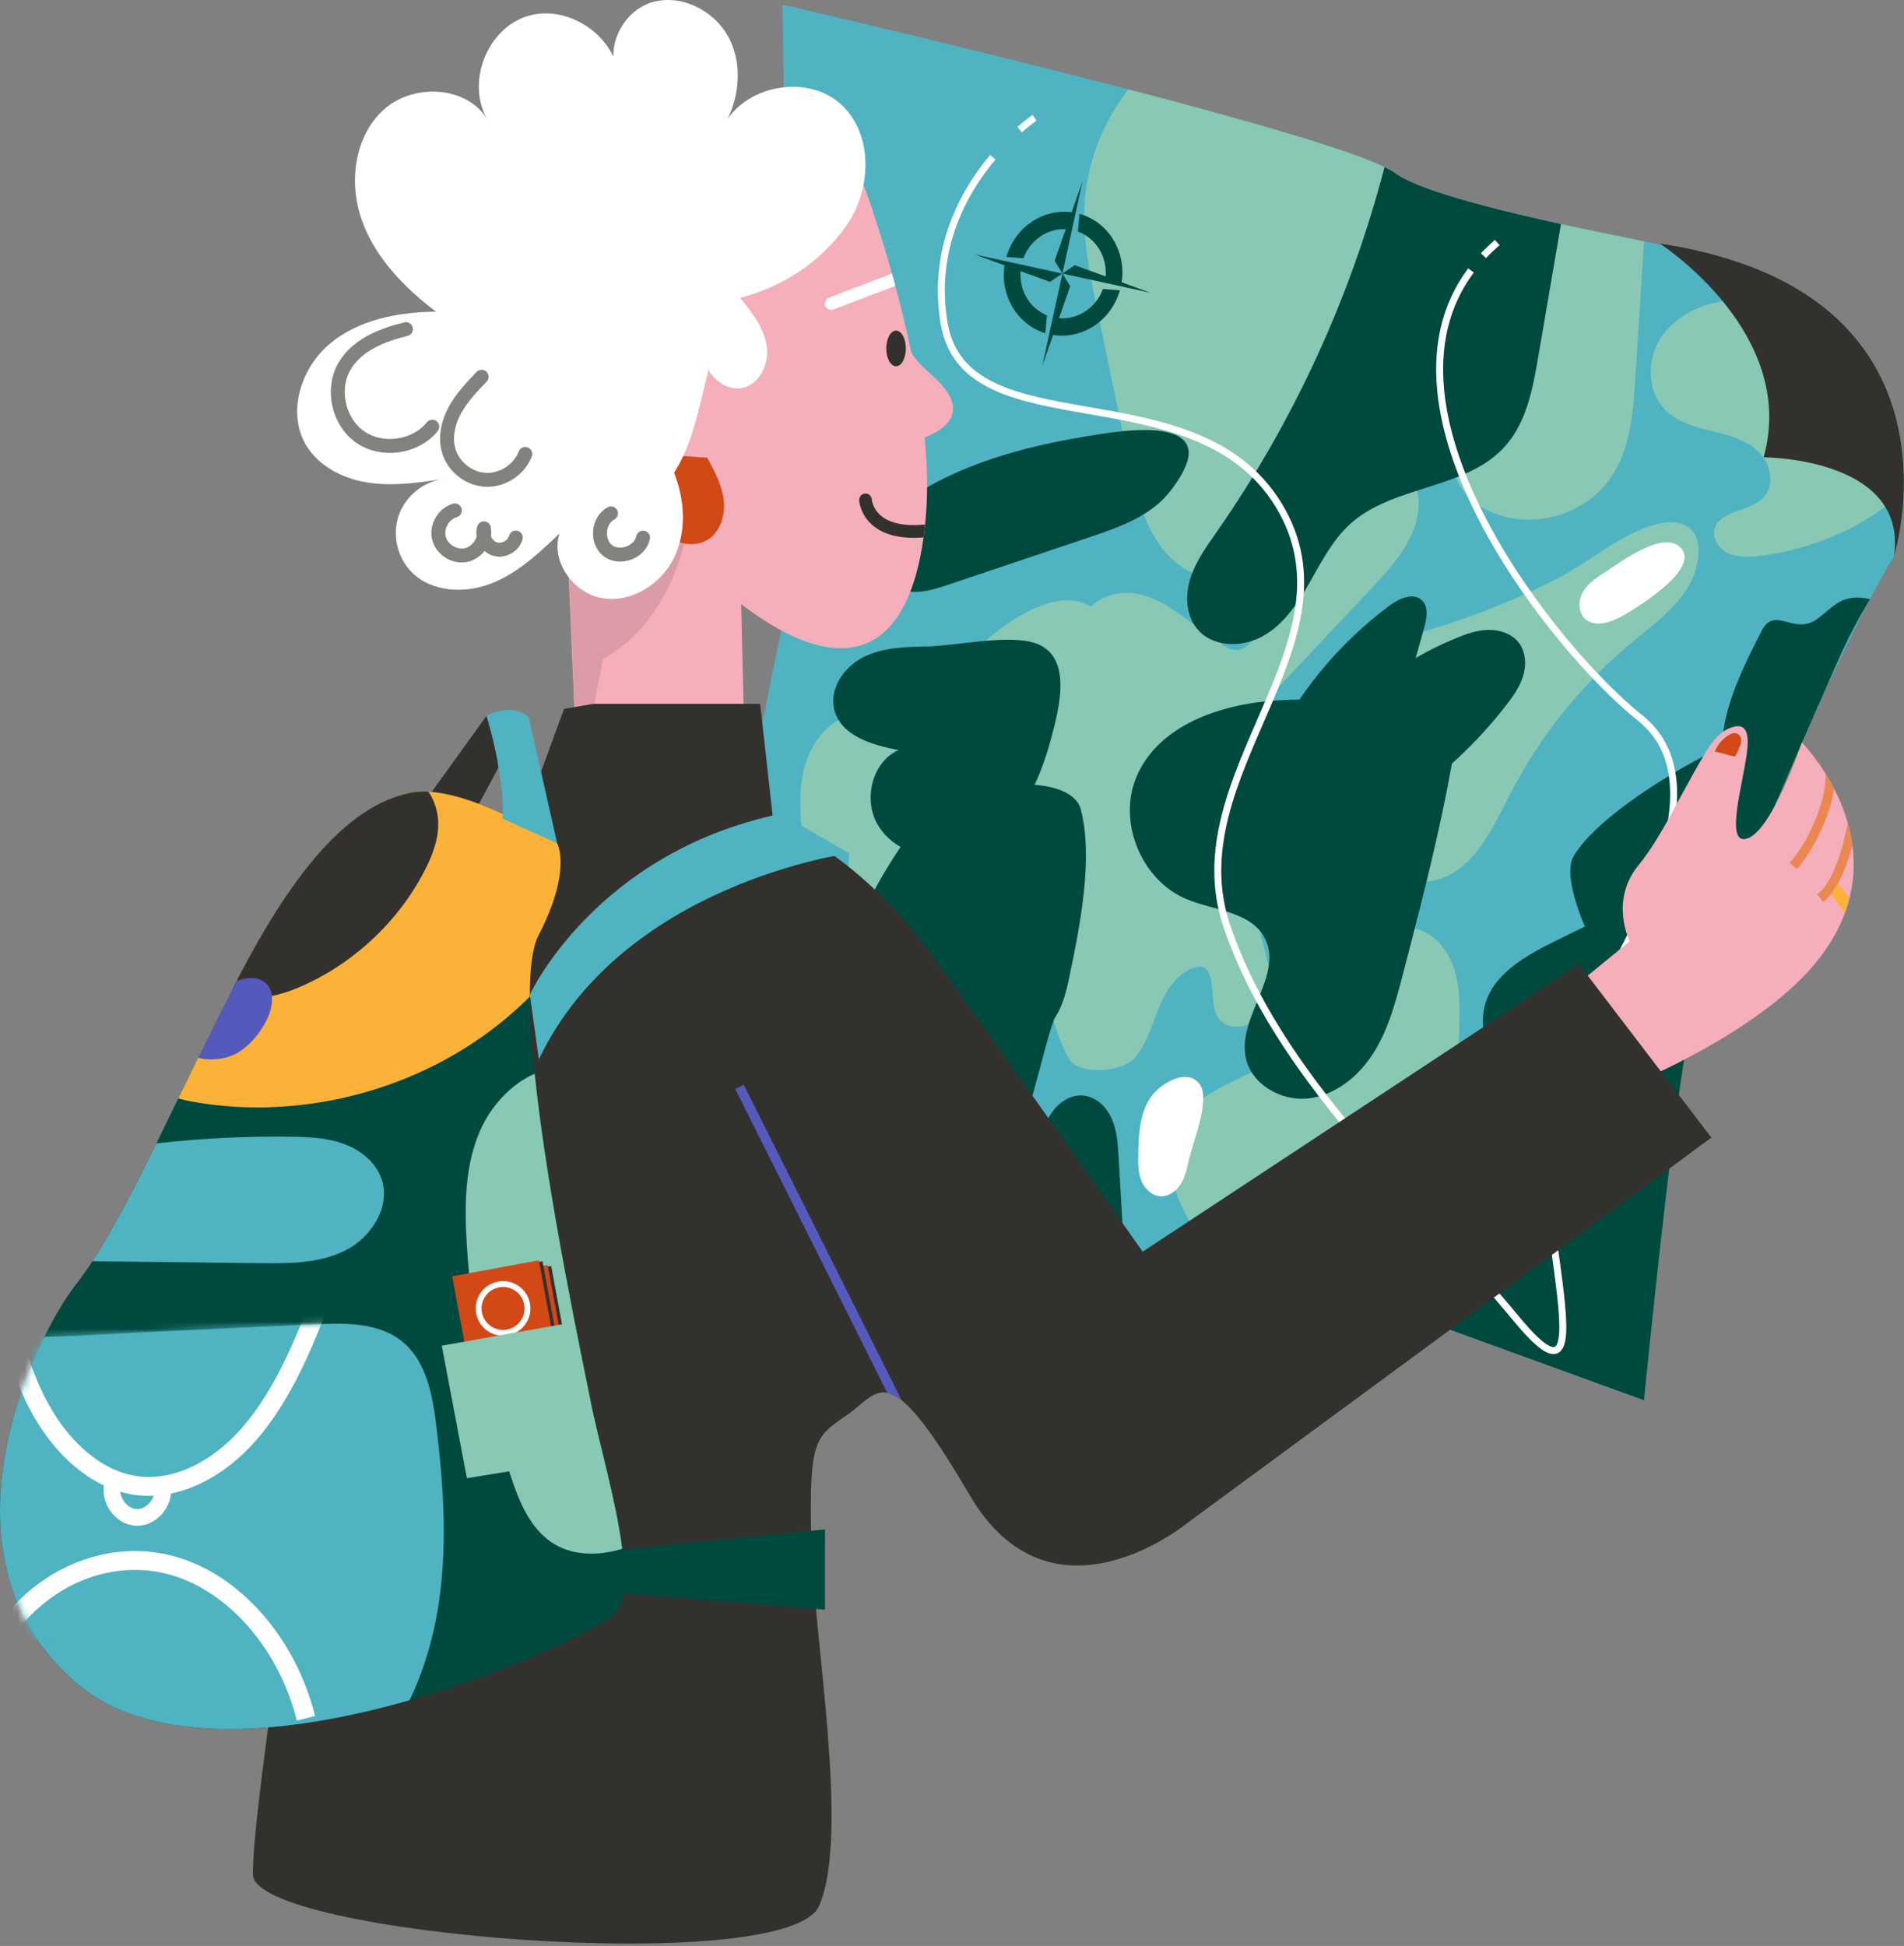 <svg width="273" height="279" viewBox="0 0 273 279" fill="none" xmlns="http://www.w3.org/2000/svg">
<rect x="0" y="0" width="273" height="279" fill="#808080" stroke="none"/>
<path d="M272.965 70.266C272.811 75.607 271.665 79.43 271.588 79.68C271.583 79.689 271.583 79.694 271.583 79.694C267.879 85.931 263.838 94.214 259.988 102.769C259.32 104.265 258.652 105.765 257.997 107.27C257.67 108.02 257.343 108.77 257.02 109.516C256.329 111.107 255.652 112.693 254.993 114.262C254.825 114.657 254.657 115.053 254.493 115.448C253.993 116.63 253.507 117.803 253.029 118.958C252.816 119.471 252.607 119.981 252.398 120.485C251.184 123.44 250.043 126.259 249.007 128.868C246.002 136.41 243.83 142.161 243.111 144.043C240.621 150.553 235.725 200.763 235.725 200.763L201.558 188.348L185.64 185.134L161.223 180.206L150.555 178.056L146.642 177.265L100.416 167.936L96.402 167.127L113.515 82.953L112.179 0.657C112.179 0.657 138.047 6.626 161.8 12.818C177.941 17.023 193.104 21.332 198.513 23.951C199.158 24.26 199.663 24.551 200.017 24.81C200.326 25.037 200.69 25.265 201.113 25.497C203.458 26.779 207.513 28.101 212.494 29.424C215.912 30.329 219.771 31.233 223.812 32.12C227.689 32.97 231.735 33.802 235.725 34.607C236.584 34.779 237.439 34.952 238.293 35.125C241.171 35.698 243.989 36.252 246.67 36.789C254.784 39.112 260.475 42.644 264.443 46.708L264.783 47.063C268.661 51.168 270.811 55.786 271.929 60.228C272.824 63.81 273.051 67.274 272.965 70.266Z" fill="#4FB3C2"/>
<path d="M201.114 25.496C200.341 27.669 199.255 29.747 198.273 31.842C194.882 39.071 192.6 46.812 191.523 54.722C190.641 61.228 190.519 68.029 187.65 73.934C184.778 79.844 177.987 84.572 171.778 82.43C171.501 82.335 171.233 82.23 170.969 82.108C167.547 80.603 165.41 77.416 163.96 73.752C162.969 71.243 162.306 68.51 161.774 65.947C161.488 64.574 161.206 63.201 160.924 61.823C159.665 55.75 158.415 49.676 157.16 43.598C156.247 39.166 155.324 34.688 155.456 30.16C155.638 23.901 157.915 17.723 161.801 12.817C177.942 17.022 193.105 21.332 198.514 23.951C199.159 24.26 199.664 24.551 200.018 24.81C200.327 25.037 200.691 25.264 201.114 25.496Z" fill="#88C8B4"/>
<path d="M235.727 34.607C235.314 41.13 234.9 47.654 234.486 54.173C234.173 59.137 233.768 64.369 230.968 68.479C229.773 70.234 228.15 71.652 226.296 72.67C223 74.484 218.982 75.034 215.378 73.975C214.978 73.861 214.582 73.725 214.192 73.566C211.828 72.611 209.655 70.884 208.751 68.497C208.746 68.488 208.746 68.484 208.742 68.474C207.846 66.088 207.828 62.078 210.31 61.519C213.183 60.873 214.587 57.323 213.933 54.455C213.278 51.586 211.178 49.295 209.124 47.19C207.065 45.081 205.001 42.626 204.133 39.816C206.924 36.352 209.71 32.888 212.496 29.424C215.914 30.329 219.773 31.233 223.814 32.12C227.691 32.97 231.737 33.802 235.727 34.607Z" fill="#88C8B4"/>
<path d="M205.879 90.018C201.543 91.364 197.029 92.482 193.298 95.073C189.566 97.665 186.743 102.17 187.643 106.62C188.543 111.071 194.366 114.203 197.979 111.453C195.166 114.007 194.379 118.531 196.17 121.886C197.961 125.241 202.156 127.105 205.843 126.186C211.261 124.836 213.924 118.931 216.474 113.957C220.678 105.752 226.533 98.397 233.578 92.45C237.033 89.541 241.582 86.49 243.037 81.967C244.637 76.985 242.514 73.907 237.519 75.162C232.524 76.417 227.828 80.64 223.269 82.958C217.688 85.799 211.865 88.168 205.879 90.023V90.018Z" fill="#88C8B4"/>
<path d="M272.966 70.266C272.162 71.116 271.262 71.912 270.298 72.648C269.485 73.271 268.63 73.853 267.735 74.398C262.726 77.462 256.667 79.276 251.958 79.74C250.567 79.872 249.112 79.917 247.84 79.344C246.572 78.776 245.553 77.421 245.79 76.044C246.303 73.112 250.894 73.448 252.908 71.257C253.831 70.248 254.017 68.829 253.681 67.488C253.426 66.447 252.858 65.443 252.081 64.711C250.303 63.038 247.822 62.401 245.458 61.81C243.094 61.224 240.617 60.569 238.863 58.874C236.331 56.414 236.058 52.182 237.749 49.086C239.336 46.181 242.367 44.254 245.603 43.467C245.808 43.417 246.013 43.372 246.217 43.331C246.481 43.276 246.749 43.231 247.013 43.194C250.222 42.722 253.531 43.194 256.676 44.008C258.967 44.599 261.717 45.495 264.444 46.709L264.785 47.063C268.662 51.168 270.812 55.787 271.93 60.228C272.825 63.811 273.053 67.275 272.966 70.266Z" fill="#88C8B4"/>
<path d="M268.127 85.891C264.423 92.128 263.836 94.214 259.986 102.77C258.268 106.602 256.586 110.485 254.991 114.262C253.268 114.626 251.487 114.44 250.023 113.471C246.837 111.371 246.569 106.771 247.419 103.052C248.437 98.606 250.528 94.492 252.6 90.432C254.473 86.759 257.268 91.196 260.573 88.727C263.132 86.814 264.086 85.059 268.127 85.891Z" fill="#00493E"/>
<path d="M174.526 180.784C172.299 177.843 170.04 174.842 168.781 171.374C167.522 167.905 167.404 163.827 169.349 160.691C172.467 155.663 179.44 154.758 183.908 150.88C187.535 147.73 189.18 142.934 191.88 138.961C194.58 134.987 199.544 131.587 203.962 133.474C206.353 134.496 207.943 136.883 208.648 139.383C209.352 141.884 209.298 144.534 209.239 147.134C209.116 152.521 208.993 157.908 208.871 163.291L174.526 180.784Z" fill="#88C8B4"/>
<path d="M115.123 132.059C115.941 128.841 115.682 125.459 115.319 122.158C114.955 118.858 114.487 115.526 114.91 112.234C115.332 108.943 116.769 105.62 119.487 103.715C122.205 101.81 126.337 101.769 128.605 104.192C130.495 106.211 130.686 109.238 130.777 112.002C130.932 116.762 131.086 121.563 130.236 126.25C129.568 129.95 128.282 133.519 127.605 137.219C126.927 140.92 126.909 144.911 128.655 148.243L115.123 132.059Z" fill="#88C8B4"/>
<path d="M182.905 98.951C187.5 94.073 192.096 89.191 196.691 84.313C199.977 80.826 203.473 76.826 203.418 72.034C203.391 69.67 201.782 66.911 199.432 67.183C197.977 67.352 196.927 68.611 196.041 69.775C191.75 75.389 187.46 80.999 183.169 86.613C182.073 88.045 179.705 92.737 177.814 93.132C174.969 93.732 173.333 89.495 171.078 89.495C168.719 87.686 166.251 85.845 163.351 85.208C160.919 84.676 158.092 85.245 156.41 86.986C151.438 83.858 143.834 89.459 140.416 92.691C138.229 94.76 136.234 97.946 137.647 100.601C138.629 102.442 140.979 103.201 143.047 102.938C145.115 102.674 146.983 101.597 148.783 100.547C146.793 102.951 144.806 105.356 142.815 107.761C141.129 109.802 139.402 111.916 138.62 114.448C137.838 116.98 138.238 120.067 140.275 121.758C142.488 123.599 145.865 123.131 148.261 121.454L149.306 134.342C149.793 140.32 150.333 146.507 153.238 151.757C154.561 154.153 160.81 153.798 162.624 151.748C164.438 149.698 165.156 146.939 166.201 144.411C167.251 141.883 168.946 139.306 171.596 138.628C173.165 138.228 173.587 139.829 173.774 141.433C173.96 143.038 173.81 144.825 174.81 146.098C176.455 148.184 180.146 147.134 181.414 144.797C182.682 142.461 182.228 139.592 181.555 137.019C180.887 134.446 180.028 131.782 180.605 129.186C181.314 125.986 184.114 123.417 184.296 120.144C184.491 116.576 181.332 113.521 177.883 112.589C176.796 112.293 175.674 112.034 174.533 111.843C174.787 109.557 174.764 107.206 174.469 105.002C177.837 104.202 180.496 101.51 182.901 98.955L182.905 98.951Z" fill="#88C8B4"/>
<path d="M146.64 177.265L100.414 167.937C101.35 163.414 102.25 158.881 103.046 154.331C104.432 146.384 105.737 138.415 107.128 130.469C109.887 130.537 112.65 130.61 115.409 130.678C119.977 130.792 124.545 130.91 129.113 131.023C131.009 131.073 132.909 131.123 134.804 131.169C136.027 131.201 137.304 131.246 138.504 131.492C139.626 131.71 140.681 132.101 141.581 132.801C144.095 134.756 144.472 138.338 144.649 141.516C144.79 144.007 144.926 146.493 145.063 148.985C145.59 158.413 146.113 167.841 146.64 177.265Z" fill="#00493E"/>
<path d="M161.225 180.206L150.558 178.056C150.253 174.723 149.949 171.396 149.644 168.064C149.421 165.663 149.217 163.163 150.071 160.908C150.926 158.653 153.18 156.735 155.562 157.099C157.348 157.376 158.762 158.858 159.466 160.522C160.166 162.19 160.28 164.036 160.385 165.841C160.666 170.627 160.944 175.419 161.225 180.206Z" fill="#00493E"/>
<path d="M252.397 120.49C251.184 123.44 250.043 126.259 249.006 128.868C246.002 136.41 243.829 142.161 243.111 144.043C240.62 150.553 235.725 200.763 235.725 200.763L201.558 188.348L185.64 185.134C185.172 181.784 184.999 178.42 185.563 175.16C185.731 174.183 185.963 173.219 186.276 172.264C188.299 166.086 194.813 160.867 201.053 162.663C202.708 163.14 204.317 164.063 205.921 164.795C207.744 165.623 209.558 166.2 211.412 165.582C215.053 164.363 215.757 159.435 214.83 155.708C213.907 151.985 212.003 148.261 212.812 144.511C213.83 139.783 218.662 137.051 223.003 134.919C228.571 132.187 234.139 129.455 239.707 126.718C243.938 124.645 248.165 122.567 252.397 120.49Z" fill="#00493E"/>
<path d="M223.814 32.12C222.727 38.466 221.646 44.813 220.559 51.159C219.777 55.741 218.868 60.587 215.75 64.038C213.846 66.142 211.396 67.447 208.741 68.475C206.932 69.179 205.032 69.748 203.151 70.357C199.692 71.47 196.296 72.702 193.651 75.071C191.092 77.367 189.497 80.512 187.792 83.495C186.088 86.481 184.106 89.491 181.115 91.186C180.624 91.468 180.097 91.7 179.551 91.877C179.551 91.877 179.55 91.877 179.547 91.877C178.042 92.382 176.383 92.487 174.888 92.127C173.643 91.823 172.511 91.196 171.674 90.191C171.488 89.968 171.324 89.736 171.179 89.495C170.02 87.591 169.997 85.081 170.679 82.917C170.765 82.644 170.861 82.372 170.97 82.108C171.793 80.008 173.143 78.144 174.438 76.285C185.474 60.446 193.66 42.631 198.515 23.951C199.16 24.26 199.664 24.551 200.019 24.81C200.328 25.038 200.692 25.265 201.114 25.497C203.46 26.779 207.514 28.102 212.496 29.424C215.914 30.329 219.773 31.234 223.814 32.12Z" fill="#00493E"/>
<path d="M183.275 100.41C175.135 100.879 166.026 103.929 162.912 111.471C160.244 117.935 163.69 126.245 170.153 128.923C174.108 130.559 179.353 130.696 181.339 134.487C184.094 139.742 177.453 145.757 178.603 151.58C179.357 155.412 183.607 157.895 187.493 157.494C191.38 157.094 194.734 154.39 196.848 151.103C198.961 147.816 200.029 143.984 201.016 140.201C204.684 126.15 208.488 111.493 209.961 97.028C206.138 97.733 202.888 99.715 198.684 100.069C193.561 100.501 188.407 100.11 183.28 100.406L183.275 100.41Z" fill="#00493E"/>
<path d="M191.198 103.743L189.971 105.757C195.539 99.215 200.716 94.846 208.647 91.546C210.17 90.914 211.761 90.341 213.411 90.309C215.061 90.277 216.802 90.873 217.793 92.191C218.783 93.51 218.87 95.342 218.388 96.919C217.906 98.497 216.929 99.869 215.915 101.17C211.784 106.479 206.816 111.139 201.248 114.917L191.198 103.743Z" fill="#00493E"/>
<path d="M198.789 109.384L204.212 89.95C204.58 88.636 204.871 87.022 203.889 86.077C202.648 84.876 200.598 85.813 199.212 86.845C191.876 92.3 185.908 99.578 181.994 107.838L198.789 109.384Z" fill="#00493E"/>
<path d="M230.243 81.972C229.047 82.727 227.807 83.522 227.057 84.722C226.307 85.922 226.197 87.65 227.197 88.65C228.511 89.964 230.747 89.328 232.384 88.446C234.484 87.314 243.142 81.99 241.283 78.949C239.097 75.371 232.025 80.849 230.243 81.972Z" fill="white"/>
<path d="M259.989 102.77C257.307 108.748 254.716 114.849 252.398 120.486C251.184 123.44 250.043 126.259 249.007 128.868C247.912 129.046 246.812 129.128 245.703 129.068C243.521 128.95 241.285 128.168 239.707 126.718C239.135 126.191 229.14 136.838 228.771 136.133C227.249 133.196 223.999 125.795 225.572 122.886C229.608 115.435 251.566 103.074 259.989 102.77Z" fill="#00493E"/>
<path d="M165.132 157.131C163.4 159.449 163.273 162.55 163.209 165.441C163.182 166.7 163.164 167.996 163.605 169.173C164.046 170.351 165.059 171.405 166.314 171.505C167.509 171.601 168.632 170.81 169.277 169.8C169.923 168.791 170.186 167.591 170.436 166.423C170.941 164.073 173.559 157.744 172.063 155.522C170.382 153.017 166.536 155.24 165.127 157.131H165.132Z" fill="white"/>
<path d="M133.033 69.807C130.315 71.334 127.624 73.284 126.365 76.139C125.106 78.994 125.828 82.918 128.619 84.313C130.856 85.431 133.533 84.65 135.901 83.854C142.701 81.567 149.496 79.285 156.296 76.999C160.509 75.58 164.973 73.998 167.723 70.502C175.263 60.919 165.364 61.11 158.614 62.111C149.773 63.415 140.887 65.388 133.028 69.811L133.033 69.807Z" fill="#00493E"/>
<path d="M132.88 92.687C129.753 92.741 126.503 92.828 123.721 94.255C120.94 95.683 118.808 98.888 119.658 101.897C120.69 105.543 125.099 106.838 128.826 107.539C125.021 109.248 123.744 114.63 125.844 118.235C127.944 121.84 132.607 123.477 136.703 122.69C140.803 121.904 144.284 119.044 146.607 115.576C148.93 112.107 150.207 108.052 151.198 103.997C152.216 99.829 153.22 93.891 148.48 92.228C144.666 90.891 137.016 92.614 132.88 92.687Z" fill="#00493E"/>
<path d="M132.645 116.667C130.077 119.627 123.777 129.037 123.336 132.933C122.84 137.338 138.376 134.878 138.894 139.279C139.158 141.529 139.581 143.829 140.767 145.757C141.953 147.684 142.035 166.437 144.299 166.332C146.34 166.237 150.18 147.607 151.285 145.884C152.389 144.161 152.894 142.134 153.312 140.129C154.78 133.11 156.798 123.213 154.989 116.117C153.449 110.08 136.372 112.376 132.649 116.667H132.645Z" fill="#00493E"/>
<path d="M148.328 16.882C148.328 16.882 147.478 17.464 146.201 18.587" stroke="white" stroke-miterlimit="10"/>
<path d="M142.349 22.542C138.168 27.529 133.618 35.643 135.354 46.249C138.368 64.692 171.239 52.641 183.316 72.384C195.393 92.127 168.553 111.116 175.907 132.769C183.262 154.421 202.457 171.005 217.529 189.212C232.601 207.414 215.843 164.377 223.579 151.862C231.315 139.347 248.246 113.334 235.165 102.938C222.929 93.209 195.72 59.101 210.915 38.775" stroke="white" stroke-miterlimit="10"/>
<path d="M212.701 36.657C213.31 36.016 213.969 35.389 214.678 34.78" stroke="white" stroke-miterlimit="10"/>
<path d="M121.752 122.344L121.484 126.076L113.512 120.907L121.752 122.344Z" fill="#4FB3C2"/>
<path d="M259.976 138.478C251.767 148.12 234.854 155.076 234.854 155.076L225.572 141.583L233.663 134.959C233.663 134.959 230.781 129.159 234.854 124.154C237.44 120.976 239.335 117.198 241.304 113.625C242.267 111.87 243.222 110.106 244.244 108.384C245.303 106.606 246.544 104.665 248.717 104.169C250.603 103.742 250.671 105.751 250.558 107.152C250.194 111.57 247.013 121.494 250.594 120.199C254.171 118.908 258.358 106.452 258.358 106.452C258.358 106.452 260.012 108.115 261.762 110.929C262.176 111.588 262.589 112.316 262.994 113.098C263.739 114.548 264.43 116.198 264.939 117.998C265.23 119.026 265.462 120.108 265.607 121.226C266.276 126.358 265.18 132.364 259.98 138.474L259.976 138.478Z" fill="#F4AFBA"/>
<path d="M136.455 59.655C135.901 61.105 134.278 62.023 132.578 62.746C132.928 66.365 133.042 69.92 132.81 73.22C132.764 73.897 132.705 74.561 132.642 75.207C132.578 75.838 132.501 76.452 132.419 77.052C130.214 93.145 121.556 98.228 106.274 86.635L106.901 113.293H82.848L79.889 43.753L123.915 26.71C123.915 26.71 125.828 31.847 127.892 39.22C128.055 39.798 128.214 40.384 128.378 40.984C129.169 43.926 129.964 47.158 130.664 50.526C131.473 51.981 132.992 53.163 134.287 54.404C135.823 55.877 137.16 57.814 136.455 59.655Z" fill="#F4AFBA"/>
<path d="M128.481 52.513C129.256 52.513 129.885 51.369 129.885 49.958C129.885 48.547 129.256 47.403 128.481 47.403C127.705 47.403 127.076 48.547 127.076 49.958C127.076 51.369 127.705 52.513 128.481 52.513Z" fill="#33312D"/>
<path d="M98.37 76.775C98.37 76.775 96.347 89.049 86.452 94.499L82.848 113.293L81.484 79.498L98.375 76.775H98.37Z" fill="#DB9CA8"/>
<path d="M132.643 75.206C132.579 75.838 132.502 76.452 132.42 77.052C131.929 77.093 131.457 77.111 131.002 77.111C128.507 77.111 126.548 76.516 125.148 75.338C123.316 73.793 123.193 71.801 123.189 71.715C123.162 71.215 123.548 70.788 124.048 70.76C124.552 70.733 124.971 71.115 125.002 71.615C125.007 71.683 125.121 72.956 126.352 73.974C127.671 75.061 129.839 75.488 132.643 75.206Z" fill="#33312D"/>
<path d="M101.394 65.61C102.444 67.528 103.512 69.506 103.771 71.679C104.03 73.852 103.289 76.289 101.417 77.416C99.612 78.507 97.112 78.061 95.585 76.602C94.058 75.143 93.471 72.87 93.799 70.788C94.126 68.706 95.281 66.815 96.767 65.319" fill="#D34817"/>
<path d="M100.196 47.471C100.351 49.349 100.587 51.281 101.51 52.922C102.433 54.563 104.21 55.859 106.087 55.672C108.746 55.409 110.337 52.281 109.951 49.635C109.564 46.989 107.81 44.78 106.123 42.707C112.178 41.13 117.609 37.616 121.246 32.524C124.882 27.433 125.314 19.704 120.905 15.263C116.014 10.34 106.301 12.158 103.523 18.518C105.914 14.717 106.61 9.703 104.637 5.671C102.664 1.639 97.764 -0.957 93.465 0.334C89.165 1.625 86.519 7.171 88.751 11.067C88.192 5.034 81.292 0.479 75.529 2.339C69.761 4.198 66.82 11.926 69.893 17.149C66.966 12.254 59.216 11.903 54.998 15.745C50.78 19.586 49.971 26.21 51.884 31.583C53.798 36.956 57.97 41.234 62.511 44.689C57.102 44.744 51.434 45.812 47.289 49.285C43.144 52.758 41.116 59.15 43.875 63.801C45.707 66.892 49.243 68.656 52.798 69.197C56.352 69.738 59.966 69.219 63.516 68.678C60.643 69.079 58.075 71.206 57.148 73.952C56.22 76.698 56.966 79.948 59.002 82.012C61.866 84.912 66.629 85.144 70.424 83.662C74.22 82.18 77.274 79.302 80.224 76.493C78.933 80.494 82.21 85.067 86.356 85.762C90.501 86.458 94.76 83.78 96.619 80.012C98.478 76.243 98.205 71.674 96.646 67.769C98.796 64.464 99.76 60.546 100.687 56.713C101.687 52.572 102.692 48.431 103.692 44.289" fill="white"/>
<path d="M128.374 40.984L119.519 44.371C119.41 44.412 119.301 44.43 119.192 44.43C118.828 44.43 118.483 44.207 118.342 43.848C118.165 43.38 118.401 42.852 118.869 42.675L127.887 39.22C128.051 39.798 128.21 40.384 128.374 40.984Z" fill="white"/>
<path d="M58.202 47.19C54.774 48.017 51.175 49.462 49.397 52.508C47.475 55.809 48.529 60.509 51.67 62.673C54.811 64.842 59.579 64.151 61.979 61.182" stroke="#84827F" stroke-width="2" stroke-linecap="round" stroke-linejoin="round"/>
<path d="M69.056 54.017C67.642 55.49 66.215 56.986 65.238 58.773C64.261 60.559 63.765 62.709 64.352 64.664C65.038 66.965 67.288 68.706 69.683 68.796C72.079 68.887 74.456 67.324 75.315 65.087" stroke="#84827F" stroke-width="2" stroke-linecap="round" stroke-linejoin="round"/>
<path d="M65.22 73.183C63.593 73.656 62.52 75.525 62.938 77.166C63.357 78.807 65.188 79.943 66.843 79.58C68.497 79.216 69.693 77.425 69.388 75.756C69.025 76.957 69.797 78.379 71.006 78.73C72.215 79.079 73.624 78.284 73.956 77.07" stroke="#84827F" stroke-width="2" stroke-linecap="round" stroke-linejoin="round"/>
<path d="M87.605 73.606C85.718 74.602 85.468 77.679 87.168 78.966C88.868 80.252 91.764 79.171 92.204 77.084" stroke="#84827F" stroke-width="2" stroke-linecap="round" stroke-linejoin="round"/>
<path d="M245.381 163.104L170.365 218.265C170.365 218.265 150.825 234.531 139.007 214.319C134.416 206.464 131.457 202.495 129.28 200.763C128.507 200.149 127.835 199.818 127.221 199.695C125.121 199.277 123.726 201.309 121.503 202.836C116.799 206.059 116.026 206.459 116.312 220.538C116.599 234.617 121.926 262.889 117.449 273.24C112.971 283.596 36.574 277.413 36.269 268.817C35.965 260.216 44.965 203.554 44.965 203.554L75.268 116.926L80.882 101.633L85.045 100.915H108.994L110.872 117.744C110.872 117.744 122.417 121.781 132.93 136.083C143.443 150.389 163.834 179.465 163.834 179.465L226.395 138.228L245.381 163.104Z" fill="#33312D"/>
<path d="M88.702 222.207L118.288 219.27V230.785L88.152 228.375L88.702 222.207Z" fill="#00493E"/>
<path d="M69.759 102.637L60.955 114.843L67.923 116.666L73.777 105.733L69.759 102.637Z" fill="#33312D"/>
<path d="M88.153 231.39C86.257 233.231 73.68 239.513 58.717 243.777H58.712C41.922 248.56 22.127 250.801 11.037 241.373C-5.708 227.139 -0.077 204.618 6.346 191.68C7.969 188.403 9.641 185.743 11.019 183.984C11.755 183.043 12.505 181.988 13.255 180.829C16.146 176.415 19.182 170.532 22.427 163.931C23.45 161.849 24.495 159.695 25.564 157.49C26.491 155.576 27.436 153.626 28.404 151.657C29.982 148.425 31.609 145.143 33.295 141.87C33.504 141.456 33.718 141.042 33.936 140.629C34.177 140.16 34.418 139.697 34.663 139.233C43.904 121.663 51.695 115.03 59.049 113.639C59.781 113.498 60.576 113.462 61.412 113.507C68.962 113.894 79.889 120.908 79.889 120.908C79.889 120.908 82.08 124.704 77.216 134.11C76.321 135.846 75.953 138.942 75.967 142.883C75.976 146.097 76.235 149.875 76.662 153.939C78.53 171.882 83.63 195.426 84.675 200.854C85.653 205.927 88.316 214.992 89.221 222.057C89.771 226.353 89.675 229.912 88.153 231.39Z" fill="#00493E"/>
<path d="M77.216 134.11C76.32 135.846 75.952 138.942 75.966 142.883C71.888 146.979 67.107 150.353 61.934 152.912C51.38 158.135 39.089 160.04 27.481 157.931C26.803 157.808 26.163 157.658 25.562 157.49C26.49 155.576 27.435 153.626 28.403 151.657C29.98 148.425 31.608 145.143 33.294 141.87C33.503 141.456 33.717 141.042 33.935 140.629C34.176 140.16 34.417 139.697 34.662 139.233C43.903 121.663 51.694 115.03 59.048 113.639C59.78 113.498 60.575 113.462 61.411 113.507C68.961 113.894 79.888 120.908 79.888 120.908C79.888 120.908 82.079 124.704 77.216 134.11Z" fill="#FAB238"/>
<path d="M60.869 124.854C56.997 132.314 50.461 138.351 42.72 141.624C41.538 142.124 40.261 142.556 38.979 142.783C37.143 143.106 35.297 143.015 33.693 142.115C33.557 142.038 33.42 141.956 33.293 141.87C33.502 141.456 33.716 141.042 33.934 140.629C34.175 140.16 34.416 139.697 34.661 139.233C43.902 121.663 51.692 115.03 59.047 113.639C59.779 113.498 60.574 113.462 61.41 113.507C61.915 114.184 62.315 115.057 62.592 116.148C63.337 119.081 62.265 122.167 60.869 124.854Z" fill="#33312D"/>
<path d="M38.204 146.306C37.227 148.206 35.818 149.943 33.959 151.002C32.418 151.88 30.154 152.134 28.404 151.657C29.982 148.425 31.609 145.142 33.295 141.869C33.504 141.456 33.718 141.042 33.936 140.628C35.445 140.101 36.877 140.037 37.904 140.792C38.568 141.278 38.895 141.987 38.981 142.783C39.108 143.929 38.745 145.251 38.204 146.306Z" fill="#5559BC"/>
<path d="M49.521 179.283C45.789 181.165 41.421 181.156 37.239 181.106C29.244 181.015 21.249 180.924 13.254 180.829C16.145 176.415 19.181 170.532 22.426 163.931C28.794 163.213 35.208 162.89 41.617 162.972C44.189 163.008 46.807 163.113 49.23 163.981C51.648 164.85 53.875 166.6 54.712 169.032C56.075 172.987 53.257 177.401 49.521 179.283Z" fill="#4FB3C2"/>
<path d="M62.803 230.566C62.058 235.117 60.726 239.631 58.717 243.777H58.712C41.922 248.559 22.127 250.8 11.037 241.372C-5.708 227.138 -0.077 204.617 6.346 191.679C11.973 191.543 17.614 191.143 23.232 190.884C30.563 190.548 37.895 190.207 45.222 189.87C49.526 189.67 54.254 189.602 57.617 192.293C61.099 195.075 62.003 199.921 62.549 204.349C63.617 213.05 64.212 221.91 62.803 230.566Z" fill="#4FB3C2"/>
<mask id="mask0_1514_21074" style="mask-type:luminance" maskUnits="userSpaceOnUse" x="0" y="189" width="64" height="59">
<path d="M62.803 230.566C62.058 235.116 60.726 239.631 58.717 243.777H58.712C41.922 248.559 22.127 250.8 11.037 241.372C-5.708 227.138 -0.077 204.617 6.346 191.679C11.973 191.543 17.614 191.143 23.232 190.884C30.563 190.547 37.895 190.206 45.222 189.87C49.526 189.67 54.254 189.602 57.617 192.293C61.099 195.075 62.003 199.921 62.549 204.349C63.617 213.05 64.212 221.91 62.803 230.566Z" fill="white"/>
</mask>
<g mask="url(#mask0_1514_21074)">
<path d="M46.225 185.651C43.534 192.861 40.498 200.062 35.811 205.485C31.13 210.909 24.494 214.341 18.057 212.7C13.485 211.536 9.412 207.904 6.553 203.299C3.694 198.694 1.981 193.166 1.008 187.551" fill="#4FB3C2"/>
<path d="M46.225 185.651C43.534 192.861 40.498 200.062 35.811 205.485C31.13 210.909 24.494 214.341 18.057 212.7C13.485 211.536 9.412 207.904 6.553 203.299C3.694 198.694 1.981 193.166 1.008 187.551" stroke="white" stroke-width="2.7" stroke-miterlimit="10"/>
<path d="M0.736 233.866C6.523 225.701 16.154 221.978 24.922 224.519C33.694 227.061 41.24 235.757 43.871 246.363" fill="#4FB3C2"/>
<path d="M0.736 233.866C6.523 225.701 16.154 221.978 24.922 224.519C33.694 227.061 41.24 235.757 43.871 246.363" stroke="white" stroke-width="2.7" stroke-miterlimit="10"/>
<path d="M16.131 212.869C15.618 215.028 17.368 217.446 19.522 217.56C21.677 217.674 23.627 215.437 23.299 213.237" stroke="white" stroke-width="2.39" stroke-miterlimit="10"/>
</g>
<path d="M89.222 222.057L88.704 222.207C85.7 223.038 82.332 223.025 79.627 221.47C76.095 219.438 74.418 215.31 73.164 211.428C69.709 200.718 67.605 189.575 66.923 178.342C66.587 172.828 66.632 167.1 68.864 162.049C70.409 158.558 73.241 155.462 76.664 153.939C78.532 171.882 83.632 195.426 84.677 200.854C85.654 205.927 88.318 214.992 89.222 222.057Z" fill="#88C8B4"/>
<path d="M69.758 102.637C69.758 102.637 73.008 100.623 75.794 102.742L79.889 120.908L72.053 117.375C72.053 117.375 72.558 112.134 69.762 102.642L69.758 102.637Z" fill="#4FB3C2"/>
<path d="M75.967 142.597C75.967 142.597 85.371 122.194 111.966 116.666L121.752 122.344C121.752 122.344 89.271 126.654 77.258 151.893L75.967 142.597Z" fill="#4FB3C2"/>
<path d="M129.28 200.763C128.508 200.149 127.835 199.817 127.221 199.695L105.422 156.13L106.645 155.521L129.28 200.763Z" fill="#5559BC"/>
<path d="M262.987 113.102C262.364 117.285 259.819 122.167 257.624 124.626L256.605 123.717C259.301 120.703 261.919 114.784 261.755 110.934C262.169 111.593 262.583 112.32 262.987 113.102Z" fill="#EB8751"/>
<path d="M265.599 121.23C264.709 124.567 263.34 127.84 261.39 129.313L260.572 128.227C262.795 126.549 264.195 121.867 264.931 118.003C265.222 119.03 265.454 120.112 265.599 121.23Z" fill="#EB8751"/>
<path d="M262.537 128.172L264.519 130.918L265.182 128.768L263.523 126.681L262.537 128.172Z" fill="#FAB238"/>
<path d="M248.778 108.461C249.191 107.752 249.277 107.402 249.509 106.875C249.782 106.265 249.723 105.397 248.982 105.161C248.678 105.065 248.346 105.129 248.068 105.279C247.068 105.815 246.278 106.72 245.873 107.775C246.914 107.911 247.732 108.32 248.778 108.461Z" fill="#D34817"/>
<path d="M272.965 70.265C272.811 75.607 271.665 79.43 271.588 79.68C271.583 79.689 271.583 79.694 271.583 79.694C271.988 76.789 271.433 74.48 270.297 72.648C269.024 70.593 267.024 69.133 264.829 68.102C259.447 65.565 252.87 65.565 252.87 65.565C253.157 64.537 253.366 63.524 253.493 62.528C254.534 54.718 250.979 48.026 247.011 43.194C247.002 43.18 246.989 43.167 246.98 43.153C243.352 38.734 239.384 35.875 238.294 35.125C238.103 34.993 237.998 34.925 237.998 34.925C241.157 35.402 244.043 36.029 246.671 36.789C254.784 39.112 260.475 42.644 264.443 46.708L264.784 47.063C268.661 51.168 270.811 55.786 271.929 60.228C272.824 63.81 273.051 67.274 272.965 70.265Z" fill="#33312D"/>
<path d="M70.273 203.481L69.746 203.34L69.978 202.34L70.564 202.231" fill="#33312D"/>
<path d="M79.035 181.509L66.609 183.806L70.246 203.489L82.672 201.192L79.035 181.509Z" fill="#33312D"/>
<path d="M78.515 181.375L66.09 183.671L69.727 203.354L82.152 201.058L78.515 181.375Z" fill="#D34817"/>
<path d="M73.381 191.775C75.314 191.775 76.881 190.208 76.881 188.275C76.881 186.342 75.314 184.774 73.381 184.774C71.448 184.774 69.881 186.342 69.881 188.275C69.881 190.208 71.448 191.775 73.381 191.775Z" stroke="white" stroke-width="0.84" stroke-miterlimit="10"/>
<path d="M69.013 202.804L68.49 202.663L68.718 201.663L69.308 201.554" fill="#33312D"/>
<path d="M77.789 180.84L65.363 183.136L69 202.819L81.426 200.522L77.789 180.84Z" fill="#33312D"/>
<path d="M77.265 180.696L64.84 182.992L68.477 202.675L80.902 200.379L77.265 180.696Z" fill="#D34817"/>
<path d="M72.131 191.098C74.064 191.098 75.631 189.531 75.631 187.597C75.631 185.664 74.064 184.097 72.131 184.097C70.198 184.097 68.631 185.664 68.631 187.597C68.631 189.531 70.198 191.098 72.131 191.098Z" stroke="white" stroke-width="0.84" stroke-miterlimit="10"/>
<path d="M63.342 192.935L82.159 189.589L85.796 208.868L66.942 211.937L63.342 192.935Z" fill="#88C8B4"/>
<path d="M152.805 32.856L151.218 37.389L152.332 39.216L155.218 25.978L153.659 30.429C149.509 29.878 145.514 32.606 144.3 36.834L146.737 37.029C147.7 34.425 150.168 32.738 152.814 32.856H152.805ZM151.841 45.621L153.446 41.048L152.337 39.221L164.95 41.971L160.827 40.471C161.509 36.038 158.914 31.811 154.786 30.66L154.55 33.202C157.127 34.138 158.759 36.779 158.532 39.634L154.105 38.02L152.332 39.221L139.719 36.47L144.032 38.043C143.373 42.398 145.873 46.544 149.878 47.772L150.114 45.212C147.659 44.221 146.119 41.648 146.328 38.875L150.559 40.416L152.332 39.216L149.446 52.454L151 48.026C155.232 48.699 159.35 45.935 160.577 41.621L158.145 41.425C157.164 44.117 154.577 45.844 151.846 45.621H151.841Z" fill="#00493E"/>
</svg>
